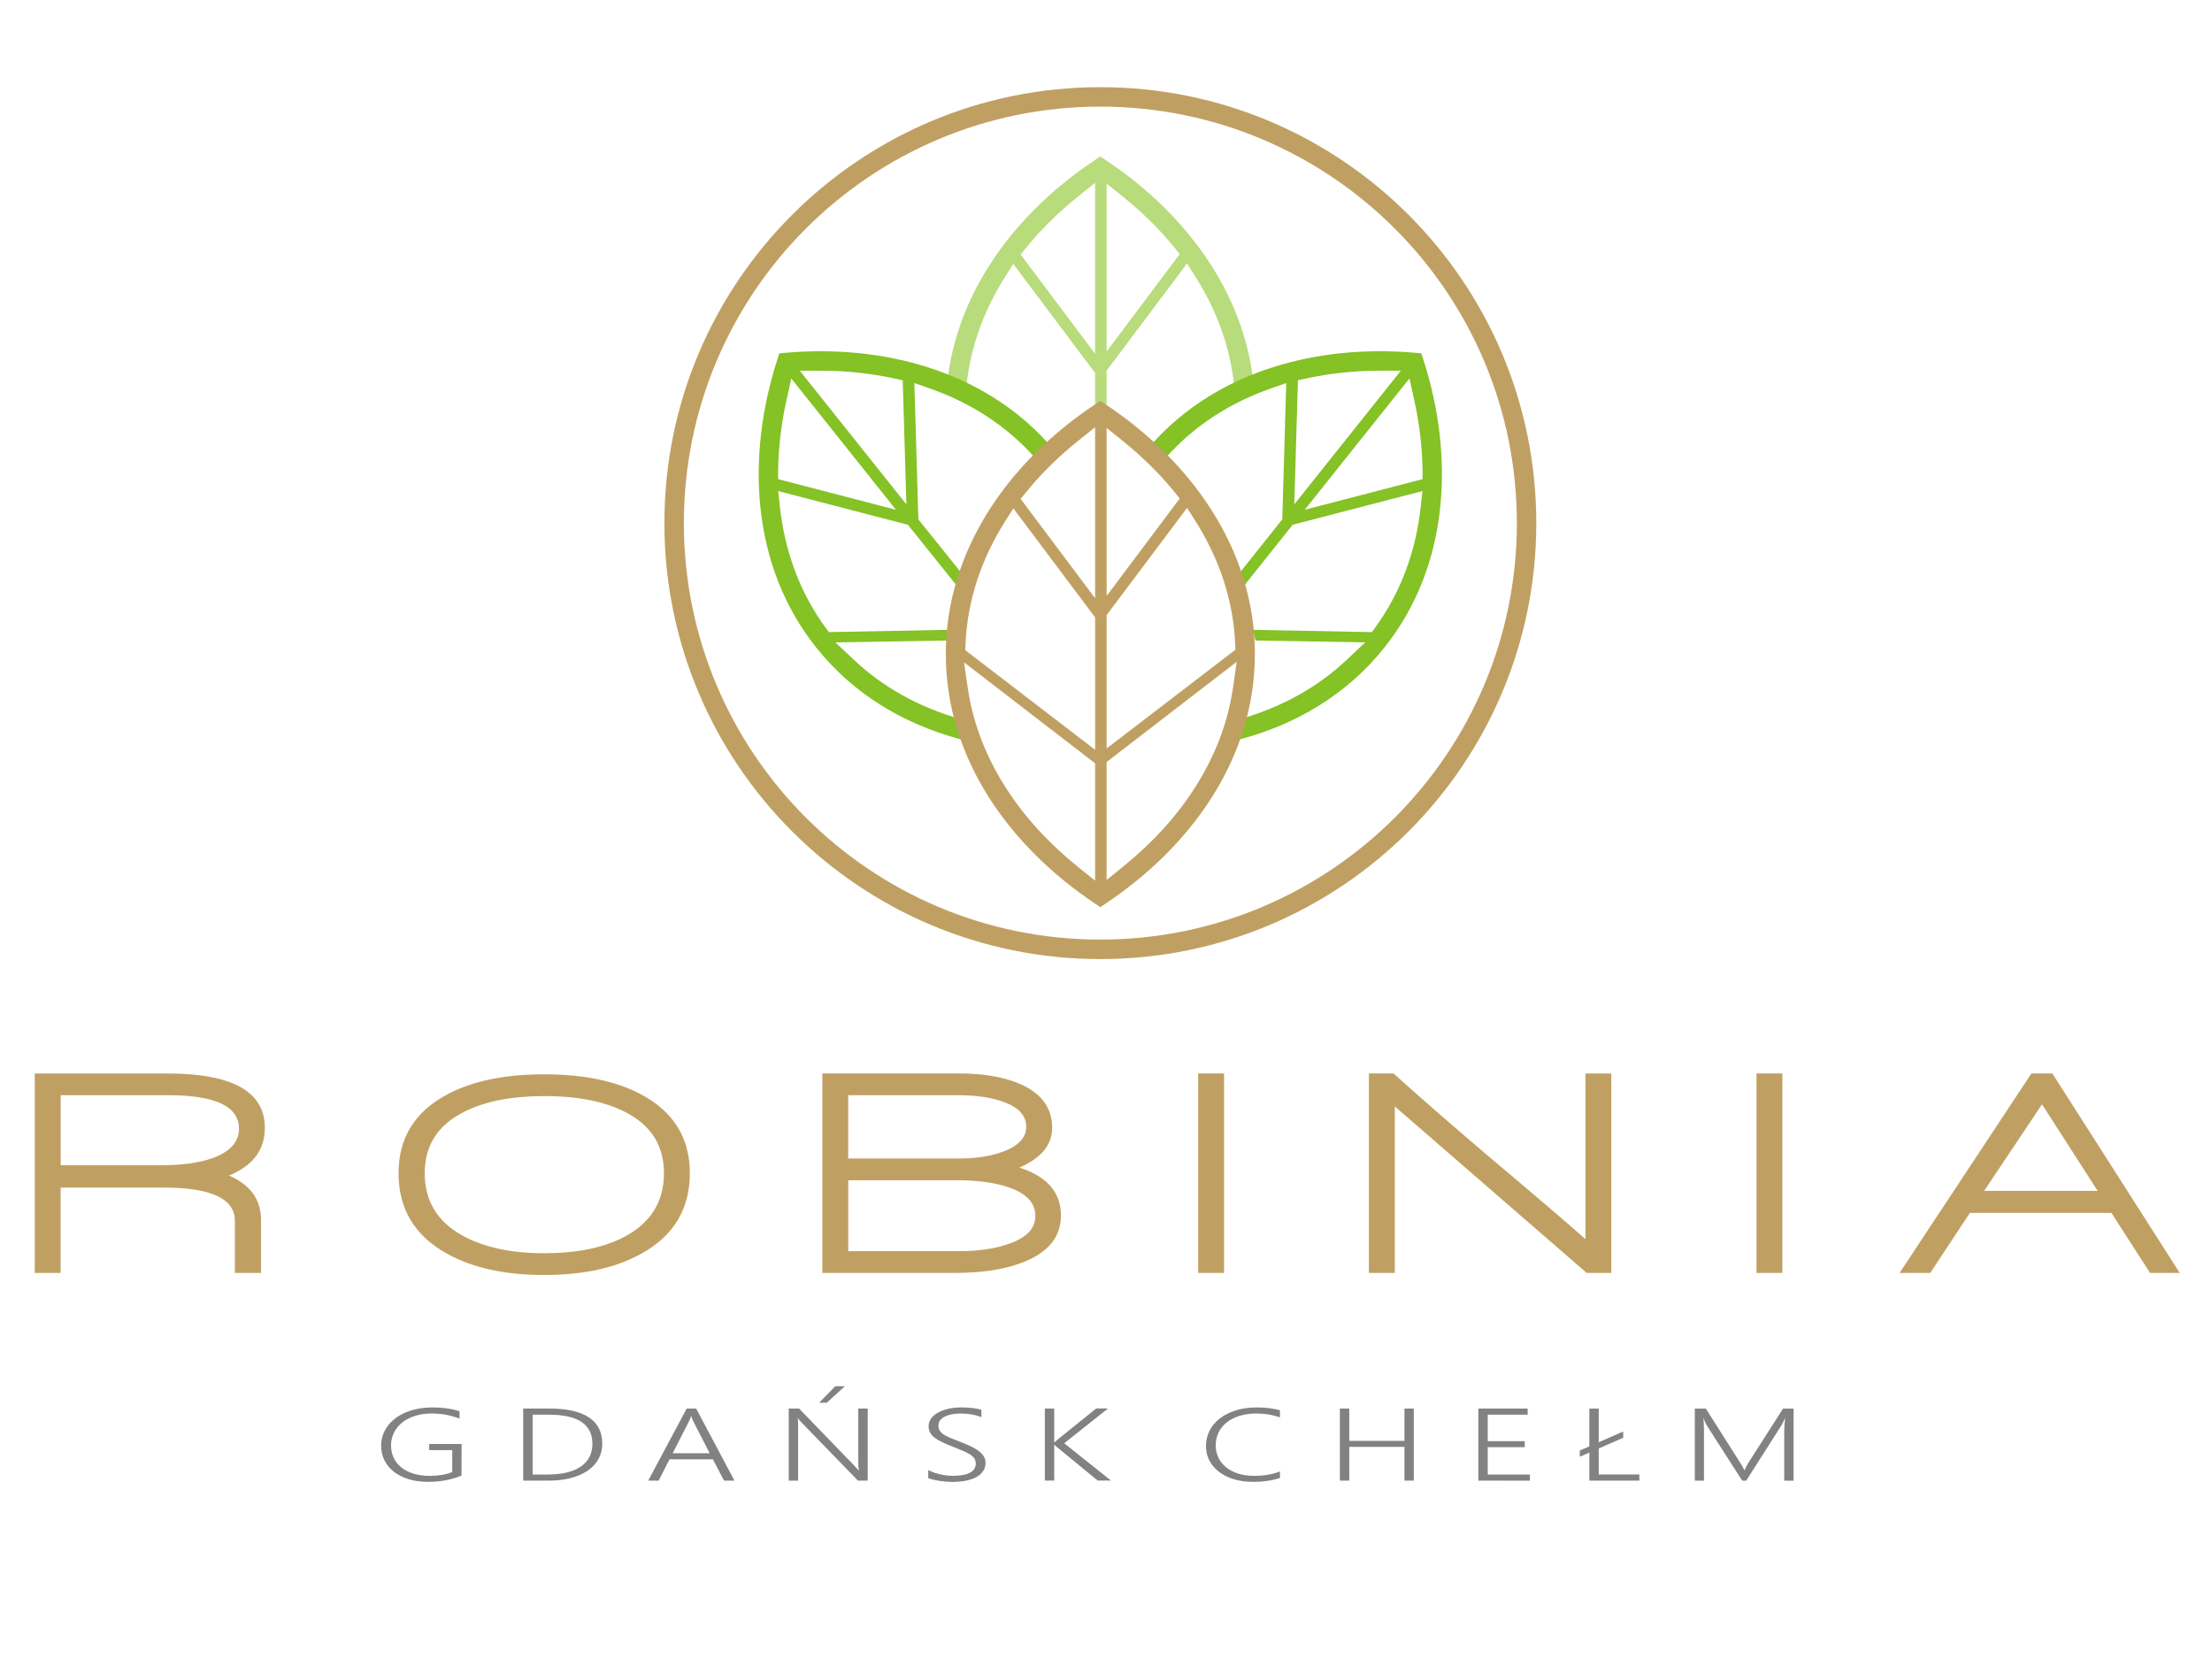 <?xml version="1.0" encoding="utf-8"?>
<!-- Generator: Adobe Illustrator 14.0.0, SVG Export Plug-In . SVG Version: 6.00 Build 43363)  -->
<!DOCTYPE svg PUBLIC "-//W3C//DTD SVG 1.1//EN" "http://www.w3.org/Graphics/SVG/1.1/DTD/svg11.dtd">
<svg version="1.1" id="Layer_1" xmlns="http://www.w3.org/2000/svg" xmlns:xlink="http://www.w3.org/1999/xlink" x="0px" y="0px"
	 width="200px" height="150px" viewBox="0 0 200 150" enable-background="new 0 0 200 150" xml:space="preserve">
<g>
	<g>
		<g>
			<path fill="#B8DB7C" d="M99.489,14.147l-0.488,0.323c-7.049,4.682-12.566,11.832-13.38,20.38l1.704,0.746
				c0.256-3.798,1.527-7.367,3.563-10.582l0.729-1.152l7.396,9.859v4.058l0.505-0.402l0.537,0.439v-4.304l7.271-9.689l0.73,1.149
				c2.05,3.221,3.334,6.805,3.592,10.618l1.71-0.702c-0.806-8.563-6.326-15.73-13.39-20.419L99.489,14.147z M106.666,22.974
				l-6.607,8.806V16.598l1.538,1.24c1.683,1.355,3.239,2.883,4.604,4.563L106.666,22.974z M99.015,16.526v15.461l-6.733-8.979
				l0.466-0.568c1.398-1.729,3.004-3.294,4.738-4.684L99.015,16.526z"/>
		</g>
	</g>
	<g>
		<g>
			<path fill="#84C225" d="M86.625,66.782l0.333,0.085l-0.701-2.025c-3.363-1.045-6.461-2.742-9.039-5.174L75.53,58.08l10.079-0.166
				l0.058-0.966l-10.731,0.203l-0.289-0.396c-2.377-3.246-3.713-7.018-4.139-11l-0.145-1.354l11.726,3.045l4.57,5.699l0.534-1.002
				l-4.159-5.185l-0.362-12.322l1.29,0.447c3.688,1.274,6.98,3.348,9.579,6.268l1.204-1.293c-5.959-6.607-15.013-8.919-23.7-8.163
				l-0.582,0.051l-0.179,0.556c-2.82,8.752-2.391,18.639,3.517,26.047C77.12,62.713,81.598,65.397,86.625,66.782 M70.357,42.586
				c0.021-2.166,0.289-4.33,0.762-6.44l0.426-1.927l9.466,11.873l-10.658-2.771L70.357,42.586z M74.279,33.519
				c2.224,0.004,4.45,0.229,6.625,0.708l0.717,0.156l0.332,11.221l-9.641-12.089L74.279,33.519z M128.514,31.947l-0.584-0.052
				c-8.724-0.761-17.808,1.575-23.766,8.233l1.234,1.264c2.603-2.943,5.906-5.028,9.611-6.307l1.287-0.447l-0.357,12.32
				l-3.753,4.707l0.277,1.32l4.417-5.541L128.61,44.4l-0.146,1.354c-0.424,3.983-1.761,7.754-4.137,11.002l-0.29,0.396
				l-10.728-0.202l0.201,0.965l9.931,0.164l-1.688,1.59c-2.642,2.494-5.833,4.215-9.296,5.254l-0.451,1.953
				c5.173-1.358,9.778-4.076,13.163-8.326c5.909-7.407,6.34-17.293,3.523-26.047L128.514,31.947z M128.624,43.321l-10.656,2.771
				l9.468-11.873l0.426,1.925c0.471,2.114,0.734,4.276,0.762,6.442L128.624,43.321z M126.663,33.512l-9.64,12.091l0.331-11.22
				l0.718-0.157c2.174-0.479,4.401-0.703,6.627-0.708L126.663,33.512z"/>
		</g>
	</g>
	<g>
		<g>
			<path fill="#C0A062" d="M99.489,7.881c-21.767,0-39.417,17.65-39.417,39.416c0,21.766,17.649,39.419,39.417,39.419
				c21.766,0,39.417-17.652,39.417-39.419C138.904,25.53,121.254,7.881,99.489,7.881 M99.489,9.64
				c20.793,0,37.66,16.864,37.66,37.657s-16.866,37.656-37.66,37.656S61.833,68.09,61.833,47.297S78.695,9.64,99.489,9.64"/>
		</g>
	</g>
	<g>
		<g>
			<path fill="#C0A062" d="M99.489,36.248l-0.488,0.322c-7.665,5.089-13.484,13.076-13.484,22.561
				c0,9.504,5.822,17.439,13.484,22.561l0.488,0.328l0.487-0.328c7.661-5.118,13.485-13.057,13.485-22.561
				c0-9.483-5.816-17.472-13.488-22.561L99.489,36.248z M111.704,58.742l-11.646,8.93v-12.06l7.271-9.69l0.731,1.149
				c2.148,3.379,3.458,7.159,3.619,11.181L111.704,58.742z M106.666,45.069l-6.607,8.81V38.695l1.538,1.239
				c1.683,1.36,3.239,2.886,4.604,4.565L106.666,45.069z M99.015,38.627v15.459l-6.734-8.979l0.466-0.57
				c1.398-1.729,3.004-3.294,4.738-4.683L99.015,38.627z M91.621,45.961l7.396,9.861v11.969l-11.742-9.006l0.021-0.488
				c0.157-4.021,1.454-7.801,3.599-11.182L91.621,45.961z M87.162,59.883l11.854,9.136v10.61l-1.529-1.23
				c-5.091-4.088-9.036-9.651-9.988-16.212L87.162,59.883z M100.057,79.559v-10.66l11.76-9.061l-0.329,2.297
				c-0.936,6.539-4.837,12.09-9.893,16.182L100.057,79.559z"/>
		</g>
	</g>
	<g>
		<g>
			<path fill="#C0A062" d="M20.704,106.289c1.935,0.835,2.897,2.171,2.897,4.016v4.791h-2.365v-4.709c0-2.005-2.139-3.01-6.412-3.01
				H5.483v7.719H3.142V97.059h11.999c5.871,0,8.807,1.641,8.807,4.92C23.949,103.965,22.868,105.402,20.704,106.289 M15.224,99.025
				H5.488v6.33h9.149c1.812,0,3.336-0.211,4.575-0.638c1.597-0.586,2.396-1.474,2.396-2.659
				C21.611,100.037,19.48,99.025,15.224,99.025 M58.009,113.34c-2.305,1.293-5.239,1.94-8.805,1.94c-3.564,0-6.501-0.647-8.808-1.94
				c-2.906-1.613-4.361-4.035-4.361-7.265c0-3.191,1.472-5.568,4.417-7.13c2.271-1.207,5.188-1.811,8.752-1.811
				s6.482,0.604,8.753,1.811c2.942,1.562,4.416,3.938,4.416,7.13C62.373,109.305,60.919,111.725,58.009,113.34 M56.68,100.623
				c-1.882-1.012-4.375-1.518-7.478-1.518c-2.945,0-5.349,0.47-7.209,1.41c-2.396,1.188-3.591,3.041-3.591,5.562
				c0,2.466,1.105,4.327,3.323,5.587c1.95,1.1,4.442,1.648,7.478,1.648c2.962,0,5.383-0.496,7.263-1.492
				c2.379-1.256,3.565-3.174,3.565-5.743C60.032,103.629,58.917,101.811,56.68,100.623 M92.124,114.271
				c-1.58,0.551-3.521,0.823-5.827,0.823H74.353V97.057H86.75c2.058,0,3.806,0.285,5.243,0.854c2.092,0.833,3.139,2.189,3.139,4.068
				c0,1.526-0.985,2.724-2.956,3.592c2.5,0.799,3.75,2.244,3.75,4.338C95.927,111.932,94.66,113.382,92.124,114.271 M90.766,99.639
				c-1.102-0.408-2.466-0.613-4.099-0.613h-9.977v5.723h9.948c1.58,0,2.917-0.204,4.021-0.611c1.415-0.515,2.126-1.27,2.126-2.262
				C92.788,100.879,92.114,100.134,90.766,99.639 M91.272,107.379c-1.258-0.441-2.826-0.664-4.708-0.664h-9.868v6.409h10.027
				c1.755,0,3.254-0.222,4.494-0.66c1.598-0.554,2.396-1.396,2.396-2.528C93.615,108.78,92.833,107.932,91.272,107.379
				 M108.333,97.057h2.34v18.038h-2.34V97.057z M143.465,115.095l-17.354-15.06v15.06h-2.34V97.057h2.231
				c2.07,1.883,4.979,4.418,8.712,7.596c4.108,3.455,6.985,5.916,8.637,7.385V97.059h2.339v18.037L143.465,115.095L143.465,115.095z
				 M158.815,97.057h2.341v18.038h-2.341V97.057z M194.401,115.095l-3.497-5.429H178.11l-3.587,5.429h-2.771l11.92-18.038h1.893
				l11.52,18.038H194.401z M184.631,99.848l-5.233,7.825h10.265L184.631,99.848z"/>
		</g>
	</g>
	<g>
		<g>
			<path fill="#838281" d="M41.727,133.423c-0.938,0.375-1.936,0.562-2.981,0.562c-0.666,0-1.259-0.08-1.789-0.241
				c-0.525-0.162-0.978-0.388-1.346-0.677c-0.369-0.289-0.651-0.633-0.854-1.034c-0.197-0.399-0.296-0.843-0.296-1.323
				c0-0.316,0.05-0.624,0.145-0.919c0.098-0.293,0.235-0.565,0.423-0.824c0.186-0.26,0.411-0.489,0.679-0.698
				c0.269-0.209,0.576-0.393,0.923-0.541c0.345-0.15,0.729-0.271,1.144-0.352c0.418-0.081,0.866-0.122,1.349-0.122
				c0.906,0,1.713,0.114,2.424,0.345v0.668c-0.783-0.31-1.623-0.463-2.524-0.463c-0.558,0-1.063,0.071-1.515,0.219
				c-0.448,0.145-0.833,0.343-1.147,0.599c-0.316,0.253-0.563,0.558-0.737,0.901c-0.172,0.35-0.266,0.724-0.269,1.129
				c-0.003,0.403,0.068,0.773,0.221,1.113c0.15,0.344,0.377,0.639,0.672,0.885c0.297,0.248,0.668,0.442,1.104,0.582
				c0.438,0.14,0.944,0.209,1.521,0.209c0.773,0,1.444-0.115,2.016-0.345v-1.983H38.81v-0.553h2.926L41.727,133.423L41.727,133.423z
				 M47.307,133.873v-6.516h2.403c1.565,0,2.746,0.267,3.545,0.803c0.802,0.535,1.2,1.324,1.2,2.369c0,0.501-0.11,0.959-0.336,1.371
				c-0.223,0.412-0.544,0.765-0.966,1.058c-0.42,0.29-0.933,0.519-1.53,0.677c-0.602,0.159-1.275,0.238-2.027,0.238H47.307
				L47.307,133.873z M48.159,127.912v5.408h1.399c0.629,0,1.191-0.061,1.688-0.18c0.497-0.123,0.915-0.301,1.262-0.533
				c0.344-0.235,0.604-0.524,0.785-0.871c0.182-0.348,0.271-0.74,0.271-1.188c0-1.757-1.305-2.637-3.908-2.637L48.159,127.912
				L48.159,127.912z M65.464,133.873l-1.008-1.928h-3.92l-0.984,1.928h-0.944l3.481-6.516h0.855l3.463,6.516H65.464z
				 M62.678,128.499c-0.028-0.058-0.061-0.125-0.094-0.197c-0.031-0.077-0.057-0.163-0.08-0.264h-0.022
				c-0.025,0.101-0.057,0.187-0.088,0.264c-0.029,0.073-0.063,0.142-0.094,0.197l-1.478,2.899h3.347L62.678,128.499z
				 M77.575,133.873l-5.077-5.229c-0.063-0.065-0.127-0.134-0.188-0.203s-0.11-0.14-0.147-0.205H72.13
				c0.011,0.055,0.017,0.133,0.021,0.229c0.008,0.098,0.012,0.219,0.012,0.361v5.047h-0.849v-6.516h0.938l4.995,5.164
				c0.076,0.082,0.143,0.158,0.205,0.23c0.063,0.068,0.12,0.135,0.17,0.191h0.03c-0.019-0.099-0.028-0.209-0.039-0.334
				c-0.008-0.125-0.011-0.262-0.011-0.414v-4.84h0.854v6.515L77.575,133.873L77.575,133.873z M74.755,126.827h-0.689l1.455-1.487
				h0.862L74.755,126.827z M83.932,132.92c0.152,0.078,0.321,0.154,0.506,0.221c0.187,0.063,0.376,0.119,0.569,0.162
				c0.189,0.045,0.389,0.076,0.583,0.102c0.192,0.021,0.381,0.033,0.558,0.033c0.697,0,1.216-0.096,1.56-0.287
				c0.343-0.189,0.518-0.465,0.518-0.819c0-0.172-0.041-0.322-0.12-0.453c-0.081-0.13-0.208-0.246-0.378-0.358
				c-0.171-0.11-0.388-0.228-0.645-0.334c-0.26-0.11-0.566-0.236-0.917-0.377c-0.395-0.149-0.728-0.291-1.006-0.431
				c-0.277-0.134-0.507-0.271-0.685-0.411c-0.177-0.142-0.306-0.293-0.389-0.456c-0.083-0.161-0.125-0.351-0.125-0.56
				c0-0.266,0.08-0.499,0.235-0.708c0.156-0.21,0.37-0.388,0.64-0.534c0.265-0.146,0.579-0.26,0.939-0.338
				c0.357-0.081,0.741-0.119,1.151-0.119c0.719,0,1.319,0.071,1.807,0.215v0.668c-0.546-0.224-1.177-0.33-1.901-0.33
				c-0.271,0-0.529,0.021-0.77,0.067c-0.241,0.046-0.45,0.114-0.632,0.208c-0.183,0.087-0.323,0.202-0.428,0.337
				c-0.103,0.136-0.156,0.291-0.156,0.472c0,0.172,0.036,0.314,0.104,0.438c0.067,0.124,0.186,0.237,0.336,0.35
				c0.157,0.106,0.361,0.22,0.616,0.323c0.25,0.107,0.559,0.23,0.927,0.37c0.382,0.146,0.716,0.287,1,0.424
				c0.285,0.142,0.521,0.283,0.708,0.437c0.188,0.146,0.332,0.31,0.425,0.477c0.097,0.169,0.145,0.354,0.145,0.563
				c0,0.287-0.073,0.535-0.226,0.752c-0.146,0.215-0.355,0.396-0.625,0.541c-0.267,0.141-0.586,0.246-0.957,0.32
				c-0.372,0.07-0.774,0.105-1.221,0.105c-0.145,0-0.313-0.008-0.516-0.024c-0.198-0.019-0.401-0.039-0.605-0.071
				c-0.201-0.029-0.396-0.069-0.583-0.112c-0.185-0.044-0.331-0.091-0.447-0.145v-0.706h0.002L83.932,132.92L83.932,132.92z
				 M99.259,133.873l-3.716-3.05c-0.104-0.087-0.169-0.147-0.197-0.188h-0.027v3.234h-0.849v-6.515h0.849v3.063h0.027
				c0.028-0.029,0.063-0.064,0.093-0.095c0.037-0.033,0.07-0.063,0.109-0.099l3.562-2.873h1.074l-3.963,3.143l4.229,3.373h-1.188
				L99.259,133.873L99.259,133.873z"/>
		</g>
	</g>
	<g>
		<g>
			<path fill="#838281" d="M115.732,133.631c-0.705,0.234-1.515,0.354-2.417,0.354c-0.647,0-1.233-0.08-1.763-0.241
				c-0.525-0.162-0.977-0.388-1.348-0.677c-0.373-0.286-0.659-0.629-0.863-1.023c-0.2-0.396-0.301-0.827-0.301-1.298
				c0-0.493,0.104-0.953,0.321-1.379c0.212-0.425,0.521-0.794,0.919-1.106c0.402-0.313,0.885-0.56,1.454-0.74
				c0.563-0.179,1.202-0.266,1.909-0.266c0.774,0,1.477,0.084,2.085,0.253v0.646c-0.656-0.234-1.354-0.35-2.104-0.35
				c-0.589,0-1.109,0.071-1.569,0.219c-0.464,0.145-0.852,0.349-1.162,0.604c-0.313,0.26-0.558,0.563-0.724,0.914
				c-0.165,0.354-0.248,0.74-0.248,1.155c0,0.377,0.074,0.729,0.229,1.063c0.146,0.331,0.368,0.618,0.657,0.866
				c0.292,0.249,0.652,0.446,1.087,0.594c0.437,0.146,0.938,0.22,1.514,0.22c0.878,0,1.653-0.134,2.32-0.396L115.732,133.631
				L115.732,133.631z M126.985,133.873v-3.05h-4.989v3.05h-0.849v-6.516h0.849v2.92h4.989v-2.92h0.845v6.516H126.985
				L126.985,133.873z M133.667,133.873v-6.516h4.457v0.554h-3.608v2.392h3.345v0.545h-3.345v2.475h3.813v0.553L133.667,133.873
				L133.667,133.873z M143.701,133.873v-2.538l-0.863,0.38v-0.563l0.863-0.377v-3.416h0.849v3.043l2.213-0.969v0.564l-2.213,0.967
				v2.354h3.673v0.554L143.701,133.873L143.701,133.873z M161.323,133.873v-4.498c0-0.229,0.021-0.602,0.076-1.109h-0.026
				c-0.059,0.135-0.113,0.256-0.165,0.352c-0.047,0.104-0.091,0.188-0.134,0.247l-3.188,5.011h-0.362l-3.194-4.979
				c-0.091-0.152-0.188-0.364-0.287-0.64h-0.026c0.02,0.138,0.026,0.294,0.033,0.476c0.009,0.181,0.017,0.379,0.017,0.596v4.548
				h-0.829v-6.515h0.999l3.104,4.896c0.063,0.104,0.127,0.209,0.188,0.315c0.063,0.107,0.12,0.222,0.173,0.342h0.037
				c0.06-0.122,0.114-0.229,0.164-0.333c0.046-0.097,0.105-0.207,0.179-0.32l3.133-4.899h0.951v6.517h-0.834v-0.001h-0.004v-0.004
				H161.323z"/>
		</g>
	</g>
</g>
</svg>
